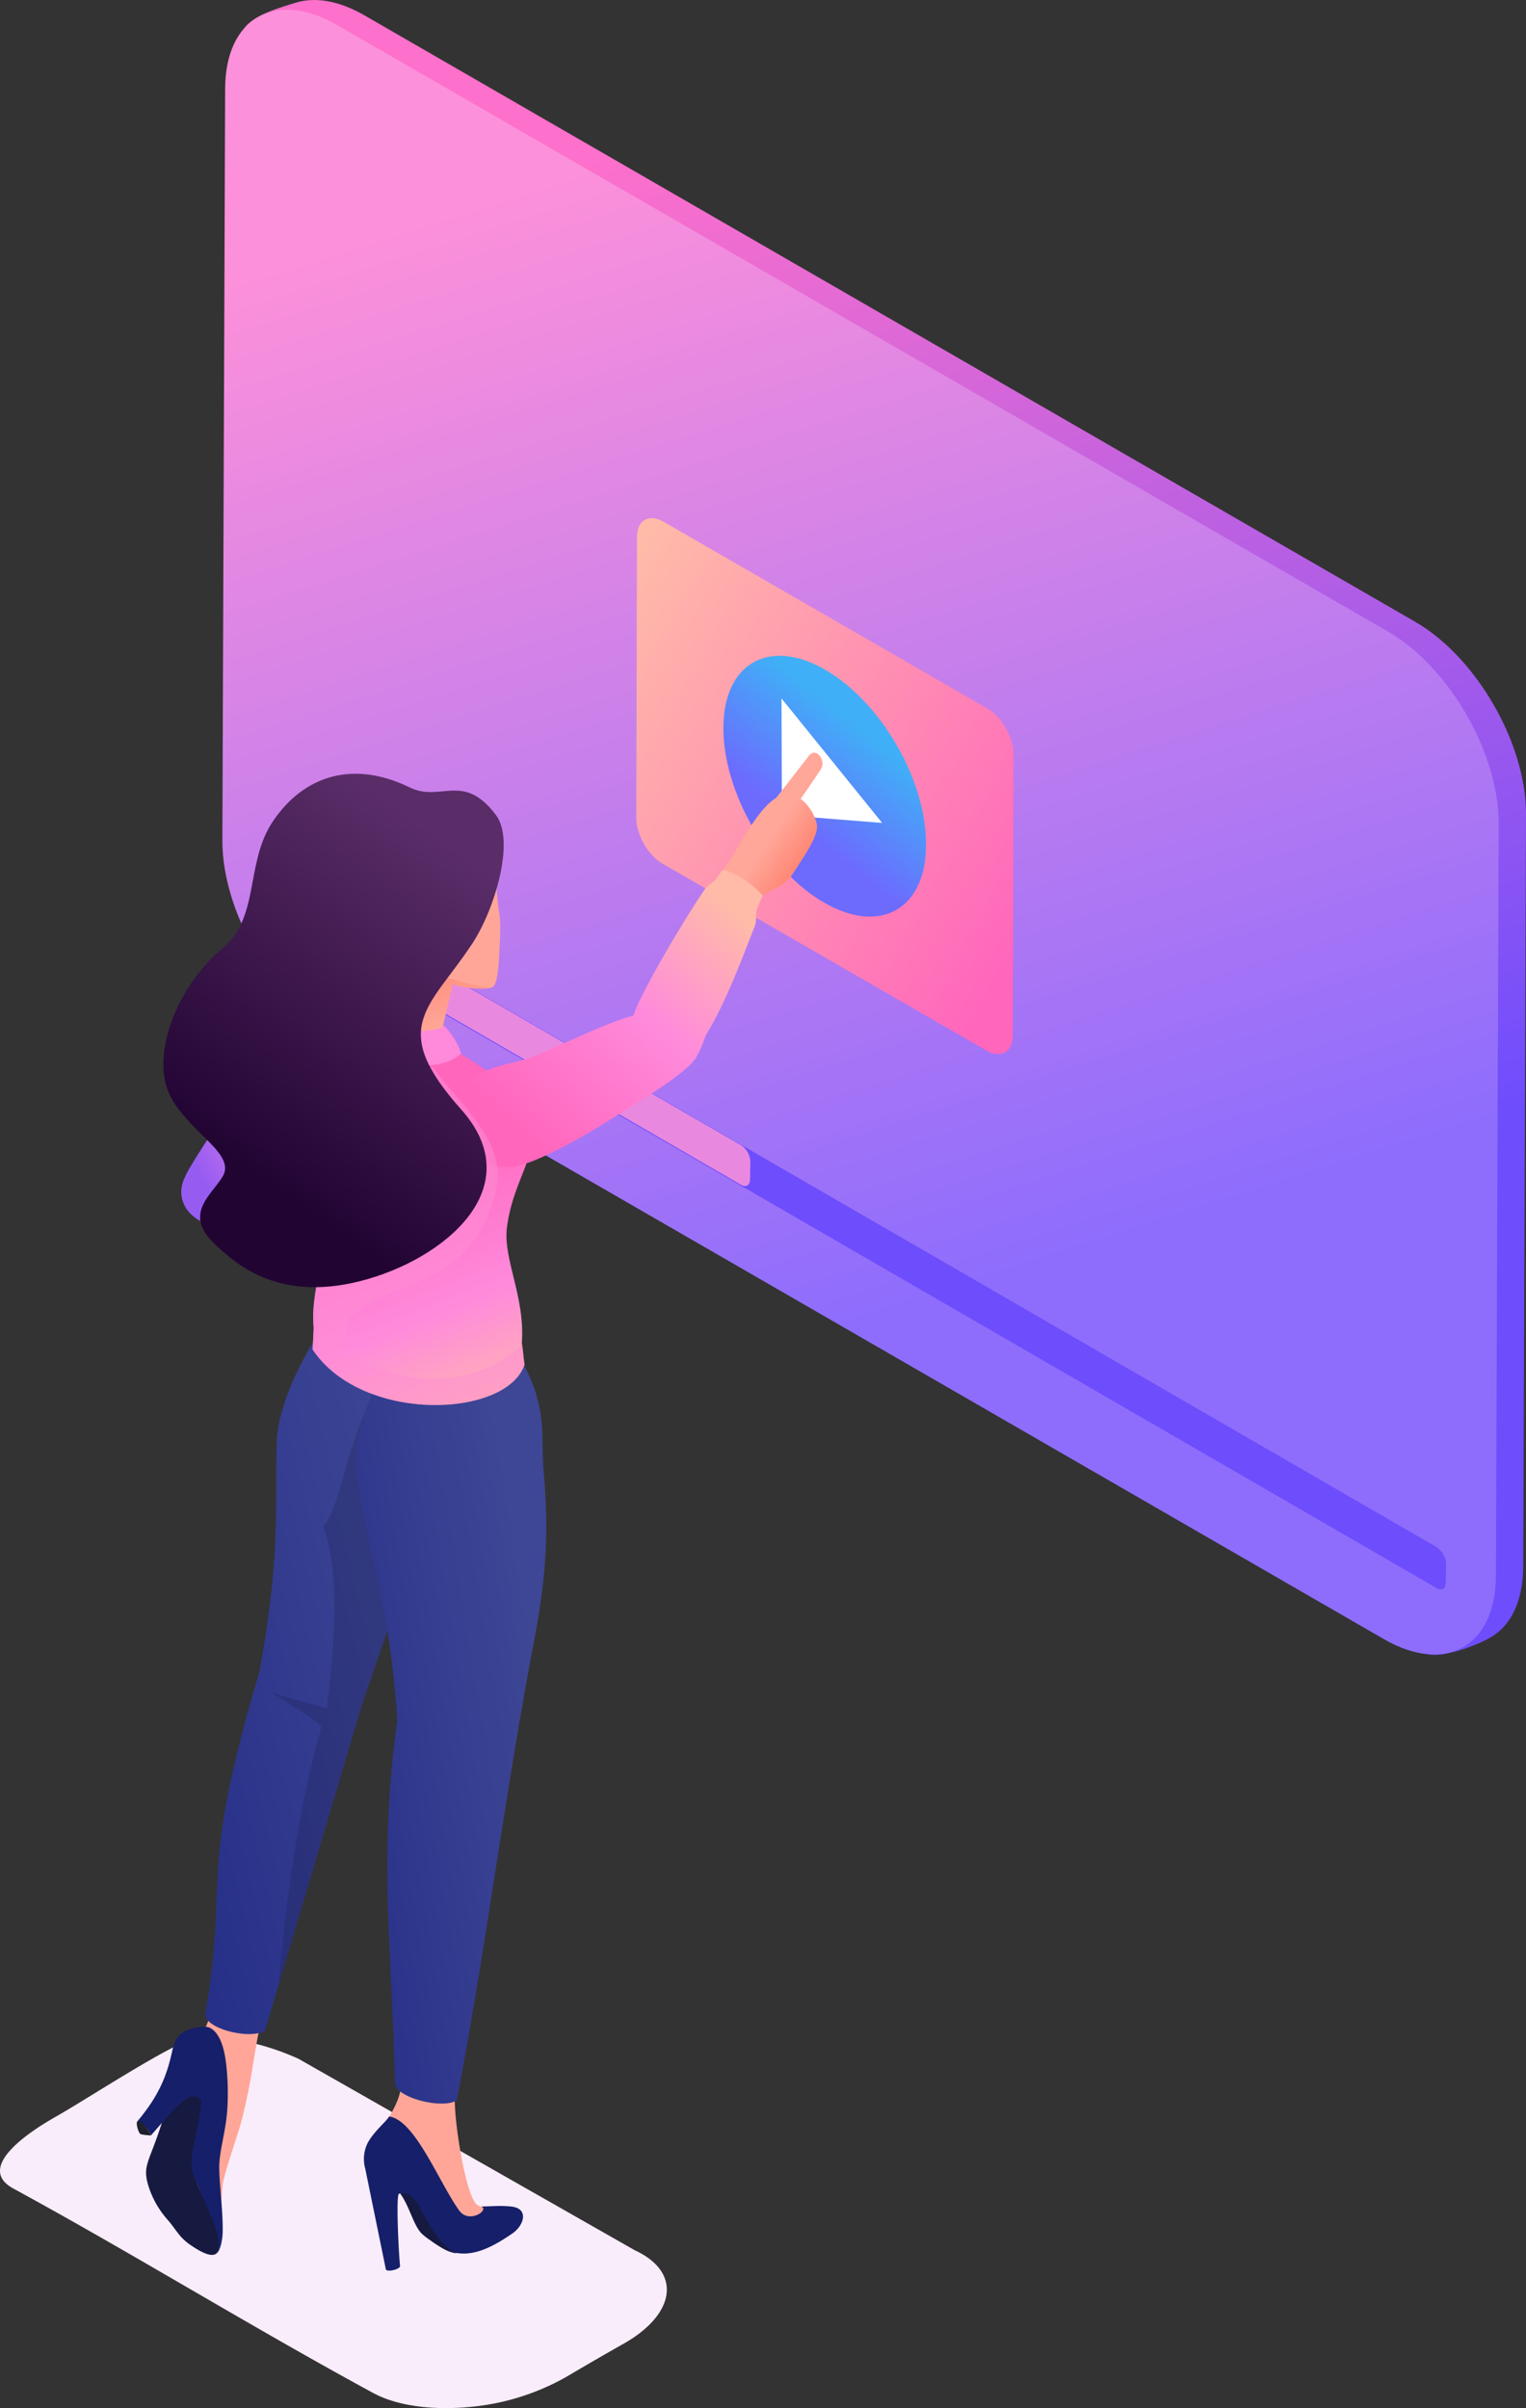 <svg xmlns="http://www.w3.org/2000/svg" xmlns:xlink="http://www.w3.org/1999/xlink" id="Component_14_1" data-name="Component 14 &#x2013; 1" width="441.307" height="696.412" viewBox="0 0 441.307 696.412"><rect x="0" y="0" width="441.307" height="696.412" fill="#333333" stroke="none"/><defs><linearGradient id="linear-gradient" x1="0.398" y1="0.07" x2="0.571" y2="0.774" gradientUnits="objectBoundingBox"><stop offset="0" stop-color="#fd70cb"></stop><stop offset="1" stop-color="#6e4dfd"></stop></linearGradient><linearGradient id="linear-gradient-2" x1="0.394" y1="0.07" x2="0.568" y2="0.776" gradientUnits="objectBoundingBox"><stop offset="0" stop-color="#fd90da"></stop><stop offset="1" stop-color="#8e6dfd"></stop></linearGradient><linearGradient id="linear-gradient-3" x1="0.953" y1="0.876" x2="-0.012" y2="0.075" gradientUnits="objectBoundingBox"><stop offset="0" stop-color="#ff66bc"></stop><stop offset="1" stop-color="#ffbba8"></stop></linearGradient><linearGradient id="linear-gradient-4" x1="0.379" y1="0.703" x2="0.622" y2="0.297" gradientUnits="objectBoundingBox"><stop offset="0" stop-color="#6d6afe"></stop><stop offset="1" stop-color="#3fb0f7"></stop></linearGradient><linearGradient id="linear-gradient-5" x1="0.824" y1="0.195" x2="-0.055" y2="0.77" gradientUnits="objectBoundingBox"><stop offset="0" stop-color="#3e4795"></stop><stop offset="1" stop-color="#273088"></stop></linearGradient><linearGradient id="linear-gradient-6" x1="0.813" y1="0.201" x2="-0.068" y2="0.761" xlink:href="#linear-gradient-5"></linearGradient><linearGradient id="linear-gradient-7" x1="0.182" y1="0.826" x2="0.642" y2="0.57" gradientUnits="objectBoundingBox"><stop offset="0" stop-color="#965cf2"></stop><stop offset="1" stop-color="#ff8adc"></stop></linearGradient><linearGradient id="linear-gradient-8" x1="0.509" y1="0.352" x2="0.686" y2="1.043" gradientUnits="objectBoundingBox"><stop offset="0" stop-color="#ff66bc"></stop><stop offset="0.56" stop-color="#ff8adc"></stop><stop offset="1" stop-color="#ffbba8"></stop></linearGradient><linearGradient id="linear-gradient-9" x1="0.765" y1="0.691" x2="0.56" y2="0.488" gradientUnits="objectBoundingBox"><stop offset="0" stop-color="#ff8a78"></stop><stop offset="1" stop-color="#ffa799"></stop></linearGradient><linearGradient id="linear-gradient-10" x1="0.224" y1="0.878" x2="0.904" y2="0.132" xlink:href="#linear-gradient-8"></linearGradient><linearGradient id="linear-gradient-11" x1="0.505" y1="0.461" x2="0.611" y2="0.797" xlink:href="#linear-gradient-9"></linearGradient><linearGradient id="linear-gradient-12" x1="0.732" y1="0.133" x2="0.397" y2="0.82" gradientUnits="objectBoundingBox"><stop offset="0" stop-color="#5a2d68"></stop><stop offset="1" stop-color="#220433"></stop></linearGradient></defs><g id="Group_683" data-name="Group 683" transform="translate(-1226.193 -18.415)"><g id="Group_623" data-name="Group 623"><g id="Group_612" data-name="Group 612"><g id="Group_609" data-name="Group 609"><path id="Path_3134" data-name="Path 3134" d="M1299.2,41.2c0-5.8-4.5-10.5-2.5-14.3,2.2-4,11.1-6.5,15-7.7,5.5-1.7,12.3-.7,19.8,3.6l303.9,175.4c17.7,10.2,32.1,35.1,32.1,55.5l-.8,217.6c0,10-3.5,17.1-9.2,20.5-3.4,2.1-13.1,5.9-17.9,5.1-3.3-.6-1.5-5-5.2-7.2L1330.5,314.3c-17.8-10.3-32.1-35.1-32.1-55.5Z" fill-rule="evenodd" fill="url(#linear-gradient)"></path><path id="Path_3135" data-name="Path 3135" d="M1291.3,44c.1-20.4,14.5-28.6,32.3-18.4L1627.5,201c17.7,10.2,32.1,35.1,32.1,55.5l-.8,217.6c-.1,20.4-14.5,28.6-32.3,18.4L1322.6,317.1c-17.8-10.3-32.1-35.1-32.1-55.5Z" fill-rule="evenodd" fill="url(#linear-gradient-2)"></path></g><g id="Group_610" data-name="Group 610"><path id="Path_3136" data-name="Path 3136" d="M1301.7,272.3c0-1.8,1.3-2.5,2.8-1.5l337.1,195a6.4,6.4,0,0,1,2.8,4.9l-.1,5.4c0,1.8-1.3,2.5-2.8,1.5l-337.1-195a6.4,6.4,0,0,1-2.8-4.9Z" fill="#6e4dfc" fill-rule="evenodd"></path><path id="Path_3137" data-name="Path 3137" d="M1301.8,272.4c0-1.7,1.2-2.4,2.7-1.5l136,78.7a6.082,6.082,0,0,1,2.7,4.7l-.1,5.2c0,1.7-1.2,2.4-2.7,1.5l-136-78.7a6.082,6.082,0,0,1-2.7-4.7Z" fill="#e889df" fill-rule="evenodd"></path></g><g id="Group_611" data-name="Group 611"><path id="Path_3138" data-name="Path 3138" d="M1410.4,173.7c0-4.9,3.5-6.8,7.7-4.4l93.6,54c4.2,2.4,7.6,8.4,7.6,13.2l-.2,81.3c0,4.9-3.5,6.8-7.7,4.4l-93.6-54c-4.2-2.4-7.6-8.4-7.6-13.2Z" fill-rule="evenodd" fill="url(#linear-gradient-3)"></path><path id="Path_3139" data-name="Path 3139" d="M1464.8,212.1c-16.2-9.4-29.4-1.8-29.4,16.8-.1,18.6,13,41.3,29.2,50.6s29.4,1.8,29.4-16.8C1494.1,244.1,1481,221.4,1464.8,212.1Z" fill-rule="evenodd" fill="url(#linear-gradient-4)"></path><path id="Path_3140" data-name="Path 3140" d="M1452.2,220.4l.1,33.7,29,2.3Z" fill="#fff" fill-rule="evenodd"></path></g></g><g id="Group_622" data-name="Group 622"><path id="Path_3141" data-name="Path 3141" d="M1409.8,669.2l-97.3-55.4c-10.6-4.8-25.8-8.7-36.6-3.1-9.9,5.1-26.1,15.6-33.3,19.7-5.5,3.1-24.4,14.4-12.6,20.9,34.7,18.9,69,40.1,104.2,59.2,6.7,3.6,16.4,4.9,26.6,4.1a69.163,69.163,0,0,0,28.8-8.6c5.8-3.4,11.6-6.8,17.3-10,7.6-4.4,11.7-9.7,12.1-14.6C1419.4,676.6,1416.3,672.2,1409.8,669.2Z" fill="#faedfb" fill-rule="evenodd"></path><g id="Group_621" data-name="Group 621"><g id="Group_614" data-name="Group 614"><path id="Path_3142" data-name="Path 3142" d="M1289.5,588c-.7,6.7-1.9,12.9-4.2,17.4-1.2,1.3-2.6,2-3.3,3.5-3.6,7.8-4.4,15.2-1.9,55l9.3.2,1.2-14.1c1.2-5.7,4.4-14,5.7-19.2,2.8-11.3,3.1-16.9,4.8-25.2Z" fill="#ffa698" fill-rule="evenodd"></path><g id="Group_613" data-name="Group 613"><path id="Path_3143" data-name="Path 3143" d="M1269.9,636c-1-.1-2.9-.2-3.2-.5-.5-.5-1.4-3.2-.7-3.7C1267.2,631,1269.6,635.2,1269.9,636Z" fill="#1f202b" fill-rule="evenodd"></path><path id="Path_3144" data-name="Path 3144" d="M1275.1,620c1.1,3.6-.5,7-1.6,10.7-3.9,12.9-6.2,13.6-4.5,19.5a26.76,26.76,0,0,0,5.7,10.2c2.5,2.9,3.3,5,6.5,7.2,4.9,3.4,9.3,5,8.2-1.8a35.357,35.357,0,0,0-1.6-6.3c-3.5-8.1-7.5-11.6-5.3-21.6,1.6-7.5,4.2-12.4.9-17.4Z" fill="#161a40" fill-rule="evenodd"></path><path id="Path_3145" data-name="Path 3145" d="M1275.9,612c-1.5,6.7-3.7,12.4-9.9,19.8.8-.2,2.8,1.8,3.9,4.1,8.1-9.3,12-13.8,14.5-9.8-.2,3.4-1.5,9.4-2.5,14.2-.3,1.6-.7,5,.3,7.4,3.2,7.6,9,18.7,6.8,22.4.8-1,1.7-3.7,1.6-7.3,0-5.3-.9-12.4-1-16.7-.2-5.9,2.1-11,2.4-19.1.1-2.3.1-4.5,0-6.7-.3-5.7-1-13.2-5-15.4-1.4-.8-5.1-.2-7,.8C1277.3,606.9,1276.4,609.4,1275.9,612Z" fill="#161f69" fill-rule="evenodd"></path></g></g><path id="Path_3146" data-name="Path 3146" d="M1331.1,510.7l28.5-82.6.9-22.7c.1-3.7-1.8-6.4-3-9.2-15,4.4-23.4,9.2-39.6,8.6-4.8,7.2-11.5,20.7-11.7,30.9-.5,19.8,1.1,33.1-5,66.2-18,60.6-8.7,58.5-15.6,98.8-.6,4.3,12.7,7.7,17.2,5Z" fill-rule="evenodd" fill="url(#linear-gradient-5)"></path><path id="Path_3147" data-name="Path 3147" d="M1331.1,510.7l28.5-82.6.9-22.7c.1-3.7-1.8-6.4-3-9.2q-4.5,1.35-8.4,2.7l-16.8,26.8c-6.4,13.1-8.1,30.1-12.7,34,5.3,12.8,3,38.6,1.1,52.8-5.4-1.8-10.4-2.6-15.7-4.6,3.7,3,10.4,6.1,14.1,9.9-6.8,24.5-10.1,49.5-12.4,74.8Z" fill="#1e2353" fill-rule="evenodd" opacity="0.3"></path><g id="Group_616" data-name="Group 616"><path id="Path_3148" data-name="Path 3148" d="M1342.2,621.2c-.2,6.3-6.2,12.5-7,16.6-1.6,9.4,5.2,4.5,13,16.7,3.1,0,9.9,11.1,19.2,11.7,2.1.1,5.9-5,1.7-8.7-1.9-1.1-3.5-.3-5.1-1.6-3.2-2.8-7-26.1-6.2-32.8Z" fill="#ffa698" fill-rule="evenodd"></path><g id="Group_615" data-name="Group 615"><path id="Path_3149" data-name="Path 3149" d="M1338.7,630.5c7.5.9,14.5,19.2,20.3,27.2,2.8,3.9,8.8-.1,6.4-1.2,1.2.1,5.8-.4,9.1.1,4.7.8,3.1,5.5-.1,7.7-7.1,4.9-13.4,7.7-19.9,4.4a37.4,37.4,0,0,1-4-2.6,16.564,16.564,0,0,1-2.6-2.1c-2.1-2.5-2.9-6.5-4.8-10-.6-1.1-1.1-1.4-1.6-1.1-.8,1.1,0,17.6.4,20.9-.2.9-3.4,1.7-4.1,1l-6-29.3a10.336,10.336,0,0,1,.8-7.5C1334.5,634.6,1337.9,632,1338.7,630.5Z" fill="#161f69" fill-rule="evenodd"></path><path id="Path_3150" data-name="Path 3150" d="M1358.3,670.1a10.731,10.731,0,0,1-3.8-1.3,37.4,37.4,0,0,1-4-2.6,16.564,16.564,0,0,1-2.6-2.1c-2.3-2.7-3.4-7.8-5.9-11.2.8-.5,3-.5,5.2,3.2,3.3,6.1,5.6,10.5,9.9,13.5A6.119,6.119,0,0,1,1358.3,670.1Z" fill="#161a40" fill-rule="evenodd"></path></g></g><path id="Path_3151" data-name="Path 3151" d="M1380.6,493.2c4.2-21.9,4.1-34.5,2.7-50.6-.5-9.2.4-13.7-2.6-22.7a52.362,52.362,0,0,0-4.4-9.2c-14.3,4.4-25,8.8-41.2,8.2-3.7,7.2-6.9,16.8-5.6,27,2.6,19.8,9.4,36,11.6,70.1-5.6,39.6-1.5,66.4-.7,104.8.1,4.3,13.9,7.7,17.9,5C1366.9,580.8,1372.2,537.2,1380.6,493.2Z" fill-rule="evenodd" fill="url(#linear-gradient-6)"></path><g id="Group_618" data-name="Group 618"><path id="Path_3152" data-name="Path 3152" d="M1305.3,356l28.6,6.5c5.7,2.6,1.4,14.8-4.3,16.2l-40-5.2c-10.2-2.2-12.4-8.9-10.2-14.1,0-.1.1-.2.2-.3.7-3.2,21-32.5,24-36.5,4.1-5.5,8.3-9.1,10.1-10.1,3.5-2.1,8-1.5,11,.3,4.1,2.5,5.5,6.7,3.9,10.6C1325.7,330.5,1314.6,344.2,1305.3,356Z" fill-rule="evenodd" fill="url(#linear-gradient-7)"></path><path id="Path_3153" data-name="Path 3153" d="M1321.1,309.1c-16.8-1.9-16.8,25.8-11,38.8,15.2,33.9,5.4,39.1,6.8,54.6l-.3,6.2c14.4,21.5,56.2,19.8,61.3,4.3-.3-1-.5-5-.8-6.1,1-13.6-5.5-24.3-4.3-33.6,2.1-15.6,10.6-21.1,6-34.4-3.3-4.6-12.4-11.9-21.8-17.1C1343.8,314.6,1329.1,310,1321.1,309.1Z" fill-rule="evenodd" fill="url(#linear-gradient-8)"></path><g id="Group_617" data-name="Group 617"><path id="Path_3154" data-name="Path 3154" d="M1435.3,270.1c4.6-6.6,9.8-17.6,15.3-20.9,2.8-3.5,6.9-8.9,9.6-12.3,2-2.5,5,1.5,3.4,3.9-1.5,2.4-5.7,8.4-5.7,8.4l-.2.2a13.265,13.265,0,0,1,4.7,7.3c.8,3.3-4.2,10.1-7.2,14.8-2.6,4.1-7.9,4.2-9.6,7.3C1440.5,278.7,1437.6,274,1435.3,270.1Z" fill-rule="evenodd" fill="url(#linear-gradient-9)"></path><path id="Path_3155" data-name="Path 3155" d="M1364.7,329.3c3.8-2.9,11.1-3.4,16.4-5.6,8.8-3.6,19.3-9.1,28.3-11.6,1.1-4.6,13.2-25.6,20.6-36.5.8-1.2,2.5-1.9,3.2-2.9.8-1.1,1.5-2.1,2-2.7,3.1.3,8.5,4,11.6,7.4-.6,1.2-1.1,2.5-1.7,3.8-.4,1-.1,3.7-.5,4.7-4.4,11.3-8.7,22.7-14,31.4-.8,1.3-1.6,5-3.7,7.8-2,2.7-9.5,7.9-12.5,9.7-6.6,4.1-21.9,14.5-33.9,19.3-8.8,3.5-12.6,1.5-15.8-1.7C1357.1,345,1357.2,335,1364.7,329.3Z" fill-rule="evenodd" fill="url(#linear-gradient-10)"></path></g><path id="Path_3156" data-name="Path 3156" d="M1321.1,309.1c-16.8-1.9-16.8,25.8-11,38.8,15.2,33.9,5.4,39.1,6.8,54.6l-.3,6.2c14.4,21.5,56.2,19.8,61.3,4.3-.2-.9-.4-4.4-.8-5.7-15.2,14.5-37.2,10.7-50.3,2.9-1.2-5.7-.5-8.2.3-10.6,10.5-11.3,36.4-7.2,42.7-38.2,1.8-9-4.1-16.9-9.9-24-2.8-3.4-4.8-5.2-8.5-10.4-6.1,1.4-17.3-.6-18.7-3-.5-.9,1.9-8.4,1.5-9.3C1323.9,310,1327.2,309.8,1321.1,309.1Z" fill="#ff8fd5" fill-rule="evenodd" opacity="0.5"></path></g><g id="Group_620" data-name="Group 620"><g id="Group_619" data-name="Group 619"><path id="Path_3157" data-name="Path 3157" d="M1326.5,316.8c-1.3,5.5,18.8,11.5,25.7,8.5l.1-1.3c1.8-8.2,3.5-15.2,4.8-21,3.2,1.4,11.1,1.8,11.8.7-21.2-16.9-46-29.5-49.2-20.9,2.1,6.2,7.5,10.6,10.2,14.6a12.569,12.569,0,0,1,1.4,5.5h0C1330.6,307.2,1328.9,311.4,1326.5,316.8Z" fill-rule="evenodd" fill="url(#linear-gradient-11)"></path><path id="Path_3158" data-name="Path 3158" d="M1368.8,303.7c-1.8,1.2-14.8-3.1-15.9-3.1-10.1.5-21-.3-23-3.3-2.7-4-8.1-8.4-10.2-14.6-3.4-9.9-2.7-21.1,6.3-28.8,15.7-13.5,40.4-3.6,44,11.7,1.4,6.3-.3,6.8-.1,11,.5,7.7,1.4,4.8.7,17.1C1370.4,298.3,1370,302.9,1368.8,303.7Z" fill="#ffa698" fill-rule="evenodd"></path><path id="Path_3159" data-name="Path 3159" d="M1329.4,309.4c.6,5,14.7,8.6,23.2,6.6.9-.2,1.5-.4,1.8-1,1.3.7,4.7,5.6,5.1,8.1-7.4,7.1-30.8,3-33.6-5.4C1325.2,315.7,1324.6,311.9,1329.4,309.4Z" fill="#ff89db" fill-rule="evenodd"></path></g><path id="Path_3160" data-name="Path 3160" d="M1290.5,292.7c-13.5,11.3-21,31.5-14.9,43,5.5,10.4,19.1,16.5,14.9,23.1-3.4,5.5-11.5,10.9-1.9,19.7,5,4.5,17.1,16.7,41.8,10.4,24.1-6.1,49.4-27,29.1-49.7-21.4-24-8.9-29.3,3.4-48.1,6.5-10,12.3-29.7,6.7-37-9.5-12.6-15.9-3.5-25-8-17.5-8.5-31.8-2.4-40.1,10.8C1297.2,268.9,1301.2,283.8,1290.5,292.7Z" fill-rule="evenodd" fill="url(#linear-gradient-12)"></path></g></g></g></g></g></svg>
